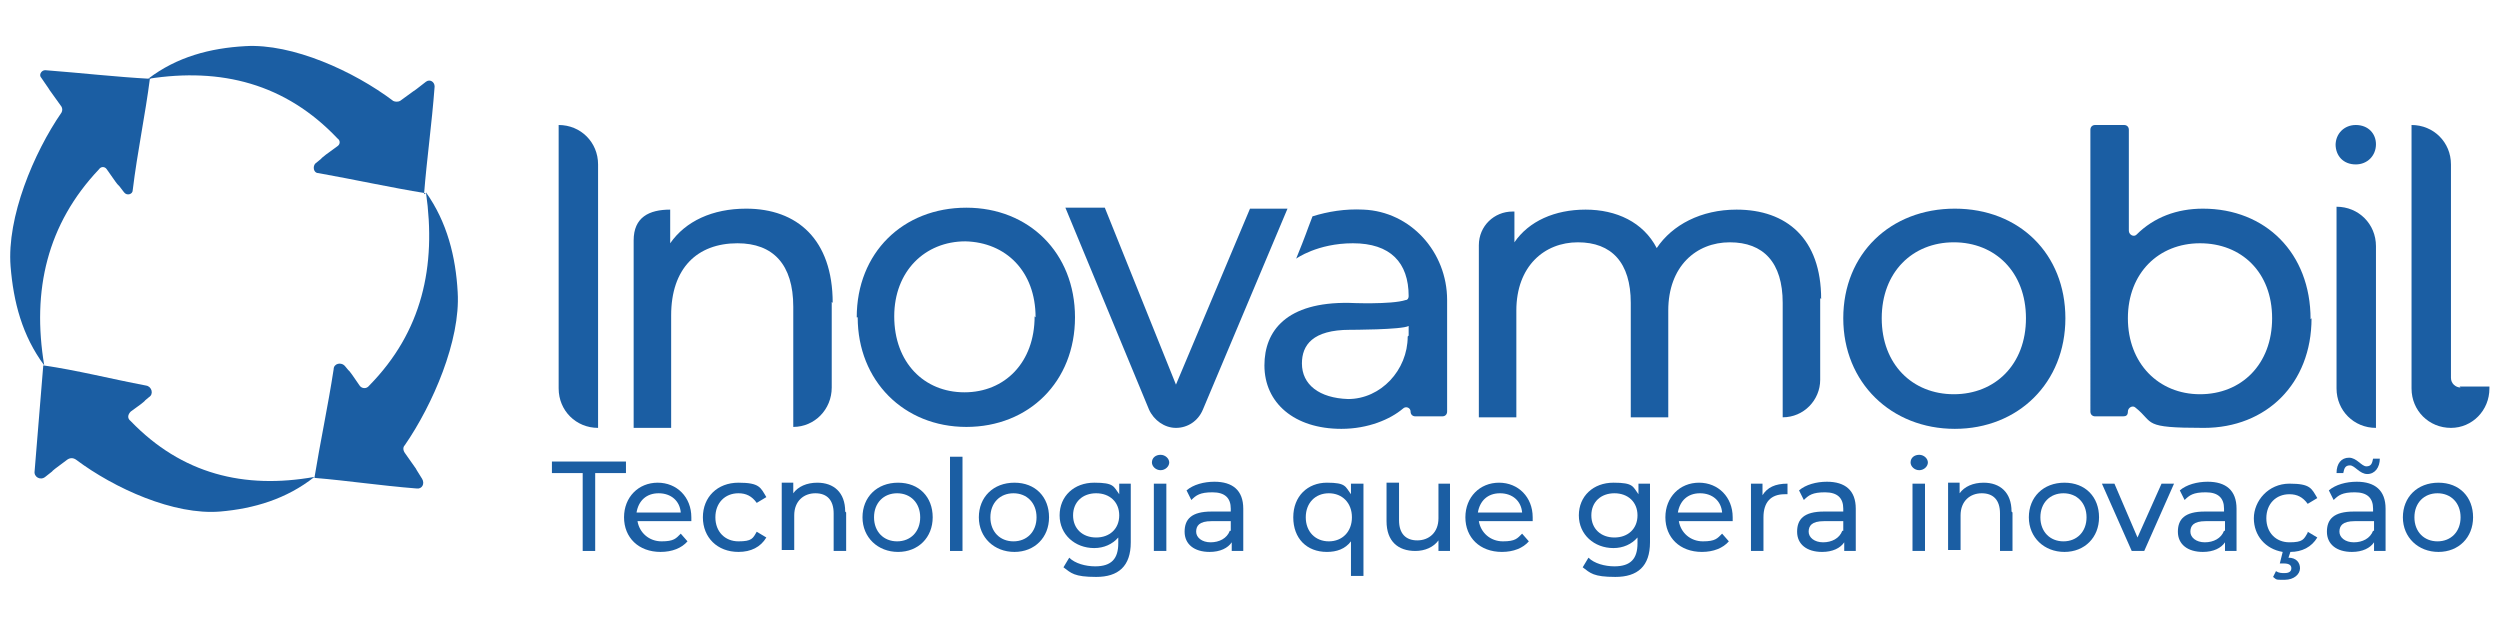 <svg xmlns="http://www.w3.org/2000/svg" xmlns:i="http://ns.adobe.com/AdobeIllustrator/10.0/" id="Camada_1" data-name="Camada 1" viewBox="0 0 260 65"><g><g><path d="M44.3,20.1c-3.7-.6-7.3-1.4-11.2-2.1-.5,0-.6-.7-.3-1,1.3-1-.2,0,2.3-1.8.3-.2.3-.6,0-.8-5.4-5.7-12.1-7.4-19.7-6.2,3-2.3,6.5-3.2,10.1-3.4,4.9-.3,11.3,2.6,15.4,5.7.2.1.5.1.7,0,3-2.2.5-.3,2.7-2,.4-.3.9,0,.9.5-.3,4-.8,7.4-1.1,11.2" style="fill: #1b5ea3; stroke-width: 0px;"></path><path d="M32.7,49.7c.6-3.7,1.4-7.4,2-11.3,0-.6.8-.8,1.2-.3.7.9,0-.2,1.5,2,.2.3.7.4,1,0,5.5-5.6,7-12.4,5.9-20.1,2.2,3.1,3.1,6.7,3.3,10.4.3,5-2.6,11.7-5.5,15.9-.2.2-.2.5,0,.8,2.1,3,.4.5,1.8,2.7.3.5,0,1.1-.6,1-3.8-.3-7-.8-10.6-1.1" style="fill: #1b5ea3; stroke-width: 0px;"></path><path d="M4.5,38c3.5.5,7,1.4,10.7,2.1.6.1.8.9.3,1.2-.9.7.2,0-1.9,1.5-.3.3-.4.7,0,1,5.3,5.5,11.8,7.1,19.1,5.8-2.9,2.3-6.3,3.3-9.8,3.6-4.8.4-11-2.4-15-5.4-.3-.2-.6-.2-.9,0-2.7,2-.6.5-2.3,1.8-.5.4-1.2,0-1.1-.6" style="fill: #1b5ea3; stroke-width: 0px;"></path><path d="M15.6,8.1c-.5,3.9-1.3,7.6-1.8,11.7,0,.4-.6.6-.9.2-1.1-1.5,0,.2-1.8-2.4-.2-.3-.6-.3-.8,0-5.4,5.7-7,12.6-5.7,20.4-2.3-3.1-3.2-6.6-3.5-10.3-.4-5.1,2.4-11.8,5.3-16,.1-.2.1-.4,0-.6-2.3-3.2-.3-.4-2.1-3-.3-.3,0-.8.4-.8,3.9.3,7.3.7,11,.9" style="fill: #1b5ea3; stroke-width: 0px;"></path></g><g><g><path d="M189.3,31v8.5c0,2.1-1.7,3.9-3.9,3.9v-11.9c0-4.2-2-6.3-5.5-6.3s-6.4,2.5-6.4,7.1v11.1h-3.9v-11.9c0-4.2-2-6.3-5.5-6.3s-6.4,2.5-6.4,7.1v11.1h-3.9v-17.9c0-2,1.6-3.5,3.5-3.5h.2v3.2c1.5-2.2,4.2-3.4,7.4-3.4s6,1.3,7.4,4c1.6-2.4,4.6-4,8.3-4,5.2,0,8.8,3,8.8,9.3" style="fill: #1b5ea3; stroke-width: 0px;"></path><path d="M86.5,31.4v8.9c0,2.3-1.8,4.1-4,4.1v-12.5c0-4.4-2.1-6.6-5.8-6.6-4.2,0-6.9,2.6-6.9,7.5,0,0,0,11.1,0,11.7-1.9,0-3.4,0-3.9,0,0-2.4,0-14,0-19.5,0-2.4,1.6-3.2,3.8-3.2h0s0,3.5,0,3.5c1.6-2.3,4.4-3.6,7.9-3.6,5.3,0,9,3.2,9,9.8" style="fill: #1b5ea3; stroke-width: 0px;"></path><path d="M89.1,33c0-6.7,4.8-11.4,11.4-11.4,6.5,0,11.3,4.7,11.3,11.4,0,6.7-4.8,11.4-11.3,11.4-6.5,0-11.3-4.8-11.3-11.4M107.7,33c0-4.8-3.1-7.8-7.3-7.9-4.2,0-7.4,3.1-7.4,7.8,0,4.8,3.1,7.9,7.3,7.9,4.2,0,7.3-3.1,7.3-7.9" style="fill: #1b5ea3; stroke-width: 0px;"></path><path d="M133.9,21.7l-8.8,20.9c-.5,1.2-1.6,1.9-2.8,1.9-1.2,0-2.3-.8-2.8-1.9l-8.7-21h4.1s7.4,18.4,7.4,18.4l7.7-18.3h3.9Z" style="fill: #1b5ea3; stroke-width: 0px;"></path><path d="M150.5,31.1s0,9.5,0,11.7c0,.3-.2.5-.5.5-1.2,0-2.3,0-2.8,0-.3,0-.5-.2-.5-.5,0-.4-.5-.6-.8-.3-1.3,1.1-3.6,2.1-6.4,2.1-4.9,0-8-2.7-8-6.6,0-3.6,2.3-6.6,8.8-6.5,0,0,4.4.2,5.9-.3.2,0,.3-.2.3-.4h0c0-3.5-1.9-5.5-5.8-5.5-3.7,0-5.9,1.6-5.9,1.6,1.1-2.7,1-2.6,1.7-4.4,1.6-.5,3.4-.8,5.3-.7,4.9.2,8.7,4.4,8.7,9.4M146.5,34.9s0-.9,0-1c-.7.4-6.1.4-6.1.4-3.9,0-5,1.6-5,3.5,0,2.2,1.8,3.6,4.8,3.7h0c3.4,0,6.2-3,6.2-6.5" style="fill: #1b5ea3; stroke-width: 0px;"></path><path d="M242.9,15.1c0-1.2.9-2.1,2.1-2.1,1.3,0,2.1.9,2.1,2,0,1.2-.9,2.1-2.1,2.1-1.3,0-2.1-.9-2.1-2.1" style="fill: #1b5ea3; stroke-width: 0px;"></path><path d="M62.2,44.5h0c-2.3,0-4.1-1.8-4.1-4.1V13c2.3,0,4.1,1.8,4.1,4.1v27.4Z" style="fill: #1b5ea3; stroke-width: 0px;"></path><path d="M247.1,44.5h0c-2.3,0-4.1-1.8-4.1-4.1v-18.9c2.3,0,4.1,1.8,4.1,4.1v18.9Z" style="fill: #1b5ea3; stroke-width: 0px;"></path><path d="M191.7,33.1c0-6.7,4.9-11.4,11.6-11.4s11.5,4.7,11.5,11.4-4.9,11.5-11.5,11.5-11.6-4.8-11.6-11.5M210.7,33.1c0-4.8-3.2-7.9-7.5-7.9s-7.5,3.1-7.5,7.9,3.2,7.9,7.5,7.9,7.5-3.1,7.5-7.9" style="fill: #1b5ea3; stroke-width: 0px;"></path><path d="M240.4,33.1c0,6.8-4.7,11.4-11.2,11.4s-5.1-.5-7.1-2.1c-.3-.3-.8,0-.8.4s-.2.5-.5.5h-2.9c-.3,0-.5-.2-.5-.5V13.5c0-.3.2-.5.5-.5h3c.3,0,.5.2.5.5v10.5c0,.4.5.7.8.4,1.8-1.8,4.2-2.7,6.9-2.7,6.5,0,11.2,4.6,11.2,11.5M236.3,33.1c0-4.8-3.2-7.8-7.5-7.8s-7.5,3.1-7.5,7.8,3.2,7.9,7.5,7.9,7.5-3.1,7.5-7.9" style="fill: #1b5ea3; stroke-width: 0px;"></path></g><path d="M255.9,40.3c-.5,0-1-.4-1-1v-22.2c0-2.3-1.8-4.1-4.1-4.1v27.4c0,2.3,1.8,4.1,4.1,4.1h0s0,0,0,0,0,0,0,0h0c2.2,0,4-1.8,4-4.1v-.2h-3.1Z" style="fill: #1b5ea3; stroke-width: 0px;"></path></g></g><g style="isolation: isolate;"><path d="M60.6,49.2h-3.2v-1.2h7.7v1.2h-3.2v8.1h-1.3v-8.1Z" style="fill: #1b5ea3; stroke-width: 0px;"></path><path d="M72,54.2h-5.7c.2,1.2,1.2,2.1,2.5,2.1s1.5-.3,2-.8l.7.8c-.6.7-1.6,1.1-2.8,1.1-2.3,0-3.8-1.5-3.8-3.6s1.5-3.6,3.5-3.6,3.5,1.5,3.5,3.6,0,.3,0,.4ZM66.3,53.3h4.5c-.1-1.2-1-2-2.3-2s-2.1.8-2.3,2Z" style="fill: #1b5ea3; stroke-width: 0px;"></path><path d="M73.1,53.8c0-2.1,1.5-3.6,3.7-3.6s2.3.5,2.9,1.5l-1,.6c-.5-.7-1.1-1-1.9-1-1.4,0-2.4,1-2.4,2.5s1,2.5,2.4,2.5,1.5-.3,1.9-1l1,.6c-.6,1-1.6,1.5-2.9,1.5-2.2,0-3.7-1.5-3.7-3.6Z" style="fill: #1b5ea3; stroke-width: 0px;"></path><path d="M88,53.3v4h-1.3v-3.9c0-1.4-.7-2.1-1.9-2.1s-2.2.8-2.2,2.3v3.6h-1.3v-7h1.2v1.1c.5-.7,1.4-1.1,2.5-1.1,1.7,0,2.9,1,2.9,3Z" style="fill: #1b5ea3; stroke-width: 0px;"></path><path d="M89.7,53.8c0-2.1,1.5-3.6,3.7-3.6s3.6,1.5,3.6,3.6-1.5,3.6-3.6,3.6-3.7-1.5-3.7-3.6ZM95.7,53.8c0-1.5-1-2.5-2.4-2.5s-2.4,1-2.4,2.5,1,2.5,2.4,2.5,2.4-1,2.4-2.5Z" style="fill: #1b5ea3; stroke-width: 0px;"></path><path d="M98.8,47.5h1.3v9.8h-1.3v-9.8Z" style="fill: #1b5ea3; stroke-width: 0px;"></path><path d="M101.8,53.8c0-2.1,1.5-3.6,3.7-3.6s3.6,1.5,3.6,3.6-1.5,3.6-3.6,3.6-3.7-1.5-3.7-3.6ZM107.8,53.8c0-1.5-1-2.5-2.4-2.5s-2.4,1-2.4,2.5,1,2.5,2.4,2.5,2.4-1,2.4-2.5Z" style="fill: #1b5ea3; stroke-width: 0px;"></path><path d="M117.6,50.3v6.1c0,2.5-1.3,3.6-3.6,3.6s-2.6-.4-3.4-1l.6-1c.6.6,1.7.9,2.7.9,1.7,0,2.4-.8,2.4-2.4v-.6c-.6.7-1.5,1.1-2.5,1.1-2,0-3.6-1.4-3.6-3.4s1.5-3.4,3.6-3.4,2,.4,2.6,1.2v-1.1h1.2ZM116.4,53.6c0-1.4-1-2.3-2.4-2.3s-2.4.9-2.4,2.3,1,2.3,2.4,2.3,2.4-.9,2.4-2.3Z" style="fill: #1b5ea3; stroke-width: 0px;"></path><path d="M119.8,48.1c0-.5.4-.8.9-.8s.9.4.9.8-.4.8-.9.8-.9-.4-.9-.8ZM120,50.3h1.3v7h-1.3v-7Z" style="fill: #1b5ea3; stroke-width: 0px;"></path><path d="M129.3,53.1v4.2h-1.2v-.9c-.4.6-1.2,1-2.3,1-1.6,0-2.6-.8-2.6-2.1s.7-2.1,2.8-2.1h2v-.3c0-1.1-.6-1.7-1.9-1.7s-1.7.3-2.2.8l-.5-1c.7-.6,1.8-.9,2.9-.9,1.9,0,3,.9,3,2.8ZM128,55.2v-1h-2c-1.3,0-1.6.5-1.6,1.1s.6,1.1,1.5,1.1,1.7-.4,2-1.2Z" style="fill: #1b5ea3; stroke-width: 0px;"></path><path d="M141.8,50.3v9.6h-1.3v-3.6c-.6.8-1.5,1.1-2.5,1.1-2.1,0-3.5-1.4-3.5-3.6s1.5-3.6,3.5-3.6,1.9.4,2.5,1.2v-1.1h1.2ZM140.6,53.8c0-1.5-1-2.5-2.4-2.5s-2.4,1-2.4,2.5,1,2.5,2.4,2.5,2.4-1,2.4-2.5Z" style="fill: #1b5ea3; stroke-width: 0px;"></path><path d="M150.8,50.3v7h-1.2v-1.1c-.5.7-1.4,1.1-2.4,1.1-1.8,0-3-1-3-3.1v-4h1.3v3.9c0,1.4.7,2.1,1.9,2.1s2.2-.8,2.2-2.3v-3.6h1.3Z" style="fill: #1b5ea3; stroke-width: 0px;"></path><path d="M159.5,54.2h-5.7c.2,1.2,1.2,2.1,2.5,2.1s1.5-.3,2-.8l.7.8c-.6.7-1.6,1.1-2.8,1.1-2.3,0-3.8-1.5-3.8-3.6s1.5-3.6,3.5-3.6,3.5,1.5,3.5,3.6,0,.3,0,.4ZM153.8,53.3h4.5c-.1-1.2-1-2-2.3-2s-2.1.8-2.3,2Z" style="fill: #1b5ea3; stroke-width: 0px;"></path><path d="M171.6,50.3v6.1c0,2.5-1.3,3.6-3.6,3.6s-2.6-.4-3.4-1l.6-1c.6.6,1.7.9,2.7.9,1.7,0,2.4-.8,2.4-2.4v-.6c-.6.7-1.5,1.1-2.5,1.1-2,0-3.6-1.4-3.6-3.4s1.5-3.4,3.6-3.4,2,.4,2.6,1.2v-1.1h1.2ZM170.3,53.6c0-1.4-1-2.3-2.4-2.3s-2.4.9-2.4,2.3,1,2.3,2.4,2.3,2.4-.9,2.4-2.3Z" style="fill: #1b5ea3; stroke-width: 0px;"></path><path d="M180.3,54.2h-5.7c.2,1.2,1.2,2.1,2.5,2.1s1.5-.3,2-.8l.7.8c-.6.7-1.6,1.1-2.8,1.1-2.3,0-3.8-1.5-3.8-3.6s1.5-3.6,3.5-3.6,3.5,1.5,3.5,3.6,0,.3,0,.4ZM174.6,53.3h4.5c-.1-1.2-1-2-2.3-2s-2.1.8-2.3,2Z" style="fill: #1b5ea3; stroke-width: 0px;"></path><path d="M185.9,50.2v1.2c-.1,0-.2,0-.3,0-1.4,0-2.2.8-2.2,2.4v3.5h-1.3v-7h1.2v1.2c.5-.8,1.3-1.2,2.6-1.2Z" style="fill: #1b5ea3; stroke-width: 0px;"></path><path d="M193,53.1v4.2h-1.2v-.9c-.4.6-1.2,1-2.3,1-1.6,0-2.6-.8-2.6-2.1s.7-2.1,2.8-2.1h2v-.3c0-1.1-.6-1.7-1.9-1.7s-1.7.3-2.2.8l-.5-1c.7-.6,1.8-.9,2.9-.9,1.9,0,3,.9,3,2.8ZM191.7,55.2v-1h-2c-1.3,0-1.6.5-1.6,1.1s.6,1.1,1.5,1.1,1.7-.4,2-1.2Z" style="fill: #1b5ea3; stroke-width: 0px;"></path><path d="M198.7,48.1c0-.5.4-.8.9-.8s.9.4.9.8-.4.8-.9.8-.9-.4-.9-.8ZM198.9,50.3h1.3v7h-1.3v-7Z" style="fill: #1b5ea3; stroke-width: 0px;"></path><path d="M209.3,53.3v4h-1.3v-3.9c0-1.4-.7-2.1-1.9-2.1s-2.2.8-2.2,2.3v3.6h-1.3v-7h1.2v1.1c.5-.7,1.4-1.1,2.5-1.1,1.7,0,2.9,1,2.9,3Z" style="fill: #1b5ea3; stroke-width: 0px;"></path><path d="M211,53.8c0-2.1,1.5-3.6,3.7-3.6s3.6,1.5,3.6,3.6-1.5,3.6-3.6,3.6-3.7-1.5-3.7-3.6ZM217,53.8c0-1.5-1-2.5-2.4-2.5s-2.4,1-2.4,2.5,1,2.5,2.4,2.5,2.4-1,2.4-2.5Z" style="fill: #1b5ea3; stroke-width: 0px;"></path><path d="M226.1,50.3l-3.1,7h-1.3l-3.1-7h1.3l2.4,5.6,2.5-5.6h1.2Z" style="fill: #1b5ea3; stroke-width: 0px;"></path><path d="M232.6,53.1v4.2h-1.2v-.9c-.4.6-1.2,1-2.3,1-1.6,0-2.6-.8-2.6-2.1s.7-2.1,2.8-2.1h2v-.3c0-1.1-.6-1.7-1.9-1.7s-1.7.3-2.2.8l-.5-1c.7-.6,1.8-.9,2.9-.9,1.9,0,3,.9,3,2.8ZM231.4,55.2v-1h-2c-1.3,0-1.6.5-1.6,1.1s.6,1.1,1.5,1.1,1.7-.4,2-1.2Z" style="fill: #1b5ea3; stroke-width: 0px;"></path><path d="M240,55.3l1,.6c-.6,1-1.6,1.5-2.8,1.5l-.2.6c.8,0,1.2.5,1.2,1.1s-.6,1.2-1.6,1.2-.8,0-1.2-.3l.3-.6c.3.2.6.2.9.2.5,0,.7-.2.7-.5s-.2-.5-.8-.5h-.4l.3-1.2c-1.8-.3-3-1.7-3-3.5s1.5-3.6,3.7-3.6,2.3.5,2.9,1.5l-1,.6c-.5-.7-1.1-1-1.9-1-1.4,0-2.4,1-2.4,2.5s1,2.5,2.4,2.5,1.5-.3,1.9-1Z" style="fill: #1b5ea3; stroke-width: 0px;"></path><path d="M248.1,53.1v4.2h-1.2v-.9c-.4.6-1.2,1-2.3,1-1.6,0-2.6-.8-2.6-2.1s.7-2.1,2.8-2.1h2v-.3c0-1.1-.6-1.7-1.9-1.7s-1.7.3-2.2.8l-.5-1c.7-.6,1.8-.9,2.9-.9,1.9,0,3,.9,3,2.8ZM243.7,49.2h-.7c0-1,.5-1.6,1.3-1.6s1.3.9,1.8.9.6-.3.7-.8h.7c0,.9-.5,1.6-1.3,1.6s-1.3-.9-1.8-.9-.6.3-.7.8ZM246.9,55.2v-1h-2c-1.3,0-1.6.5-1.6,1.1s.6,1.1,1.5,1.1,1.7-.4,2-1.2Z" style="fill: #1b5ea3; stroke-width: 0px;"></path><path d="M249.9,53.8c0-2.1,1.5-3.6,3.7-3.6s3.6,1.5,3.6,3.6-1.5,3.6-3.6,3.6-3.7-1.5-3.7-3.6ZM255.9,53.8c0-1.5-1-2.5-2.4-2.5s-2.4,1-2.4,2.5,1,2.5,2.4,2.5,2.4-1,2.4-2.5Z" style="fill: #1b5ea3; stroke-width: 0px;"></path></g></svg>
